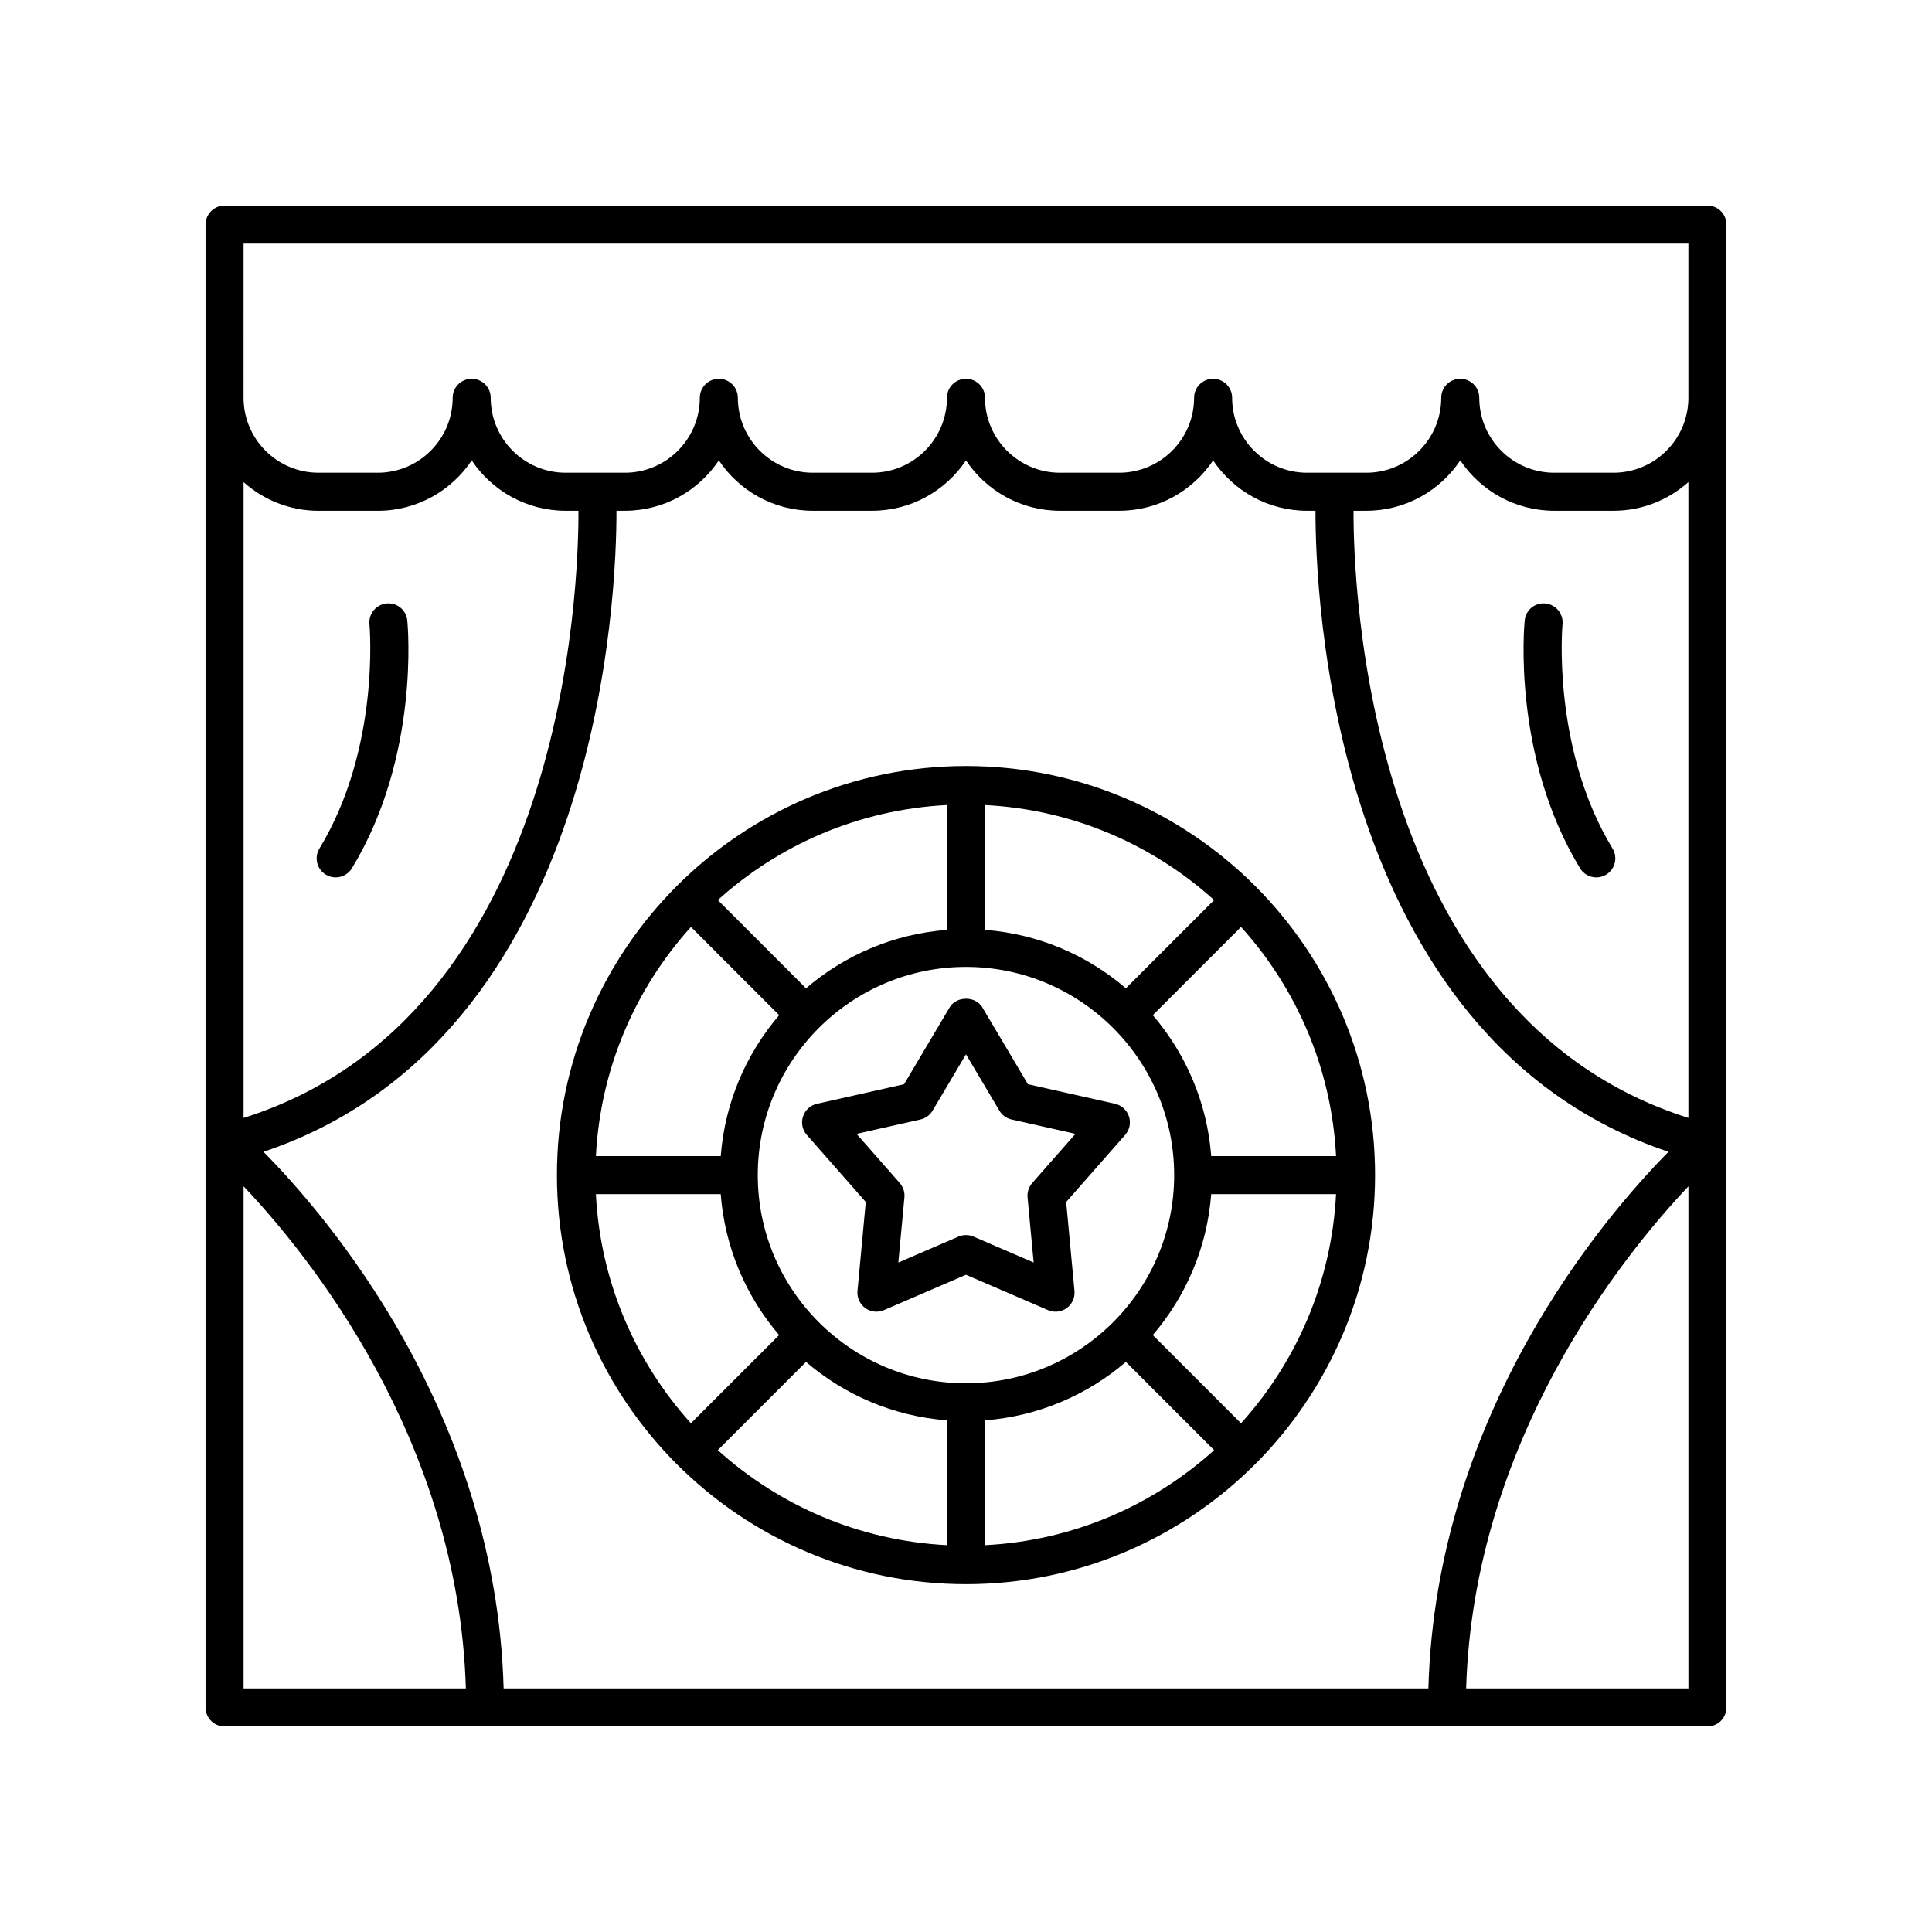 <?xml version="1.0" encoding="UTF-8"?>
<!-- Uploaded to: SVG Repo, www.svgrepo.com, Generator: SVG Repo Mixer Tools -->
<svg fill="#000000" width="800px" height="800px" version="1.1" viewBox="144 144 512 512" xmlns="http://www.w3.org/2000/svg">
 <g>
  <path d="m596.48 198.48h-392.97c-2.785 0-5.039 2.254-5.039 5.039v392.97c0 2.781 2.254 5.039 5.039 5.039h392.97c2.785 0 5.039-2.254 5.039-5.039v-392.98c0-2.781-2.254-5.035-5.039-5.035zm-387.93 10.074h382.89v40.867c0 10.949-8.91 19.855-19.855 19.855h-15.703c-10.949 0-19.859-8.906-19.859-19.855 0-2.781-2.254-5.039-5.039-5.039-2.785 0-5.039 2.254-5.039 5.039 0 10.949-8.91 19.855-19.855 19.855h-15.703c-10.949 0-19.859-8.906-19.859-19.855 0-2.781-2.254-5.039-5.039-5.039-2.785 0-5.039 2.254-5.039 5.039 0 10.949-8.91 19.855-19.855 19.855h-15.703c-10.949 0-19.859-8.906-19.859-19.855 0-2.781-2.254-5.039-5.039-5.039s-5.039 2.254-5.039 5.039c0 10.949-8.91 19.855-19.855 19.855h-15.703c-10.945 0-19.855-8.906-19.855-19.855 0-2.781-2.254-5.039-5.039-5.039s-5.039 2.254-5.039 5.039c0 10.949-8.91 19.855-19.855 19.855h-15.703c-10.949 0-19.859-8.906-19.859-19.855 0-2.781-2.254-5.039-5.039-5.039-2.785 0-5.039 2.254-5.039 5.039 0 10.949-8.91 19.855-19.855 19.855h-15.703c-10.949 0-19.859-8.906-19.859-19.855zm60.457 57.457c5.371 8.035 14.523 13.344 24.895 13.344h3.391c0.078 18.59-3.039 133.84-88.742 160.91v-168.5c5.289 4.707 12.234 7.598 19.855 7.598h15.703c10.375 0 19.527-5.309 24.898-13.344zm38.355 13.344h2.242c10.371 0 19.523-5.305 24.895-13.344 5.371 8.035 14.523 13.344 24.895 13.344h15.703c10.371 0 19.523-5.305 24.895-13.344 5.371 8.035 14.523 13.344 24.895 13.344h15.703c10.371 0 19.523-5.305 24.895-13.344 5.371 8.035 14.523 13.344 24.895 13.344h2.242c-0.055 20.281 3.535 139.66 93.543 169.89-17.066 17.25-61.617 69.25-63.629 142.21h-245.07c-2.012-72.957-46.562-124.96-63.641-142.21 90.008-30.219 93.598-149.6 93.543-169.88zm195.34 0h3.391c10.371 0 19.523-5.305 24.895-13.344 5.371 8.035 14.523 13.344 24.895 13.344h15.703c7.621 0 14.566-2.887 19.855-7.598v168.5c-85.699-27.062-88.816-142.32-88.738-160.91zm-294.15 179.03c17.191 18.121 56.945 67.039 58.906 133.06h-58.906zm323.99 133.06c1.965-65.906 41.715-114.89 58.906-133.05v133.05z"/>
  <path d="m241.91 309.42c0.031 0.324 2.938 32.809-13.254 59.445-1.445 2.379-0.688 5.477 1.688 6.922 0.816 0.496 1.723 0.734 2.613 0.734 1.703 0 3.359-0.859 4.309-2.422 17.984-29.578 14.812-64.199 14.672-65.656-0.27-2.766-2.699-4.809-5.5-4.519-2.769 0.27-4.793 2.731-4.527 5.496z"/>
  <path d="m571.34 368.87c-16.191-26.637-13.285-59.117-13.254-59.445 0.266-2.766-1.758-5.231-4.527-5.5-2.805-0.293-5.231 1.75-5.5 4.519-0.145 1.457-3.312 36.078 14.672 65.656 0.949 1.559 2.609 2.422 4.309 2.422 0.891 0 1.797-0.234 2.613-0.734 2.375-1.441 3.133-4.539 1.688-6.918z"/>
  <path d="m400 563.82c59.777 0 108.41-48.629 108.41-108.41 0-59.777-48.629-108.41-108.41-108.41-59.781 0-108.41 48.629-108.41 108.41 0 59.773 48.629 108.41 108.41 108.41zm-72.891-174.17 23.383 23.379c-8.762 10.215-14.395 23.145-15.488 37.348h-33.082c1.191-23.309 10.492-44.457 25.188-60.727zm170.96 60.727h-33.082c-1.094-14.203-6.727-27.133-15.484-37.348l23.383-23.379c14.695 16.27 23.996 37.418 25.184 60.727zm-25.184 70.805-23.383-23.379c8.758-10.215 14.391-23.145 15.484-37.348h33.082c-1.188 23.305-10.488 44.453-25.184 60.727zm-72.891-120.94c30.422 0 55.172 24.75 55.172 55.172s-24.754 55.172-55.172 55.172c-30.422 0-55.176-24.75-55.176-55.172s24.754-55.172 55.176-55.172zm-42.387 104.68c10.215 8.758 23.145 14.395 37.348 15.484v33.078c-23.309-1.191-44.457-10.492-60.727-25.184zm47.422 15.484c14.203-1.094 27.133-6.727 37.344-15.484l23.383 23.379c-16.27 14.695-37.418 23.996-60.727 25.188zm37.348-114.5c-10.215-8.758-23.145-14.391-37.348-15.484v-33.078c23.309 1.191 44.457 10.492 60.727 25.184zm-47.422-15.484c-14.203 1.094-27.133 6.727-37.344 15.484l-23.383-23.379c16.27-14.691 37.418-23.992 60.727-25.184zm-59.957 70.035c1.094 14.203 6.727 27.133 15.484 37.348l-23.383 23.379c-14.691-16.273-23.992-37.422-25.184-60.727z"/>
  <path d="m357.81 444.76 15.633 17.777-2.199 23.57c-0.164 1.77 0.621 3.5 2.055 4.543 1.438 1.047 3.32 1.254 4.953 0.551l21.746-9.375 21.742 9.375c0.641 0.277 1.32 0.41 1.992 0.41 1.047 0 2.086-0.328 2.961-0.961 1.438-1.047 2.219-2.773 2.055-4.543l-2.199-23.57 15.633-17.777c1.176-1.336 1.559-3.191 1.008-4.883-0.551-1.691-1.953-2.965-3.684-3.359l-23.098-5.191-12.074-20.363c-1.82-3.059-6.848-3.059-8.668 0l-12.074 20.363-23.098 5.191c-1.73 0.391-3.133 1.664-3.684 3.359-0.559 1.691-0.176 3.547 1 4.883zm30.105-4.082c1.352-0.305 2.519-1.152 3.227-2.344l8.855-14.926 8.852 14.926c0.707 1.191 1.875 2.039 3.227 2.344l16.93 3.805-11.457 13.031c-0.914 1.039-1.363 2.414-1.234 3.793l1.613 17.277-15.938-6.871c-0.637-0.273-1.316-0.41-1.992-0.41-0.68 0-1.359 0.137-1.992 0.41l-15.938 6.871 1.613-17.277c0.129-1.379-0.32-2.754-1.234-3.793l-11.457-13.031z"/>
 </g>
</svg>